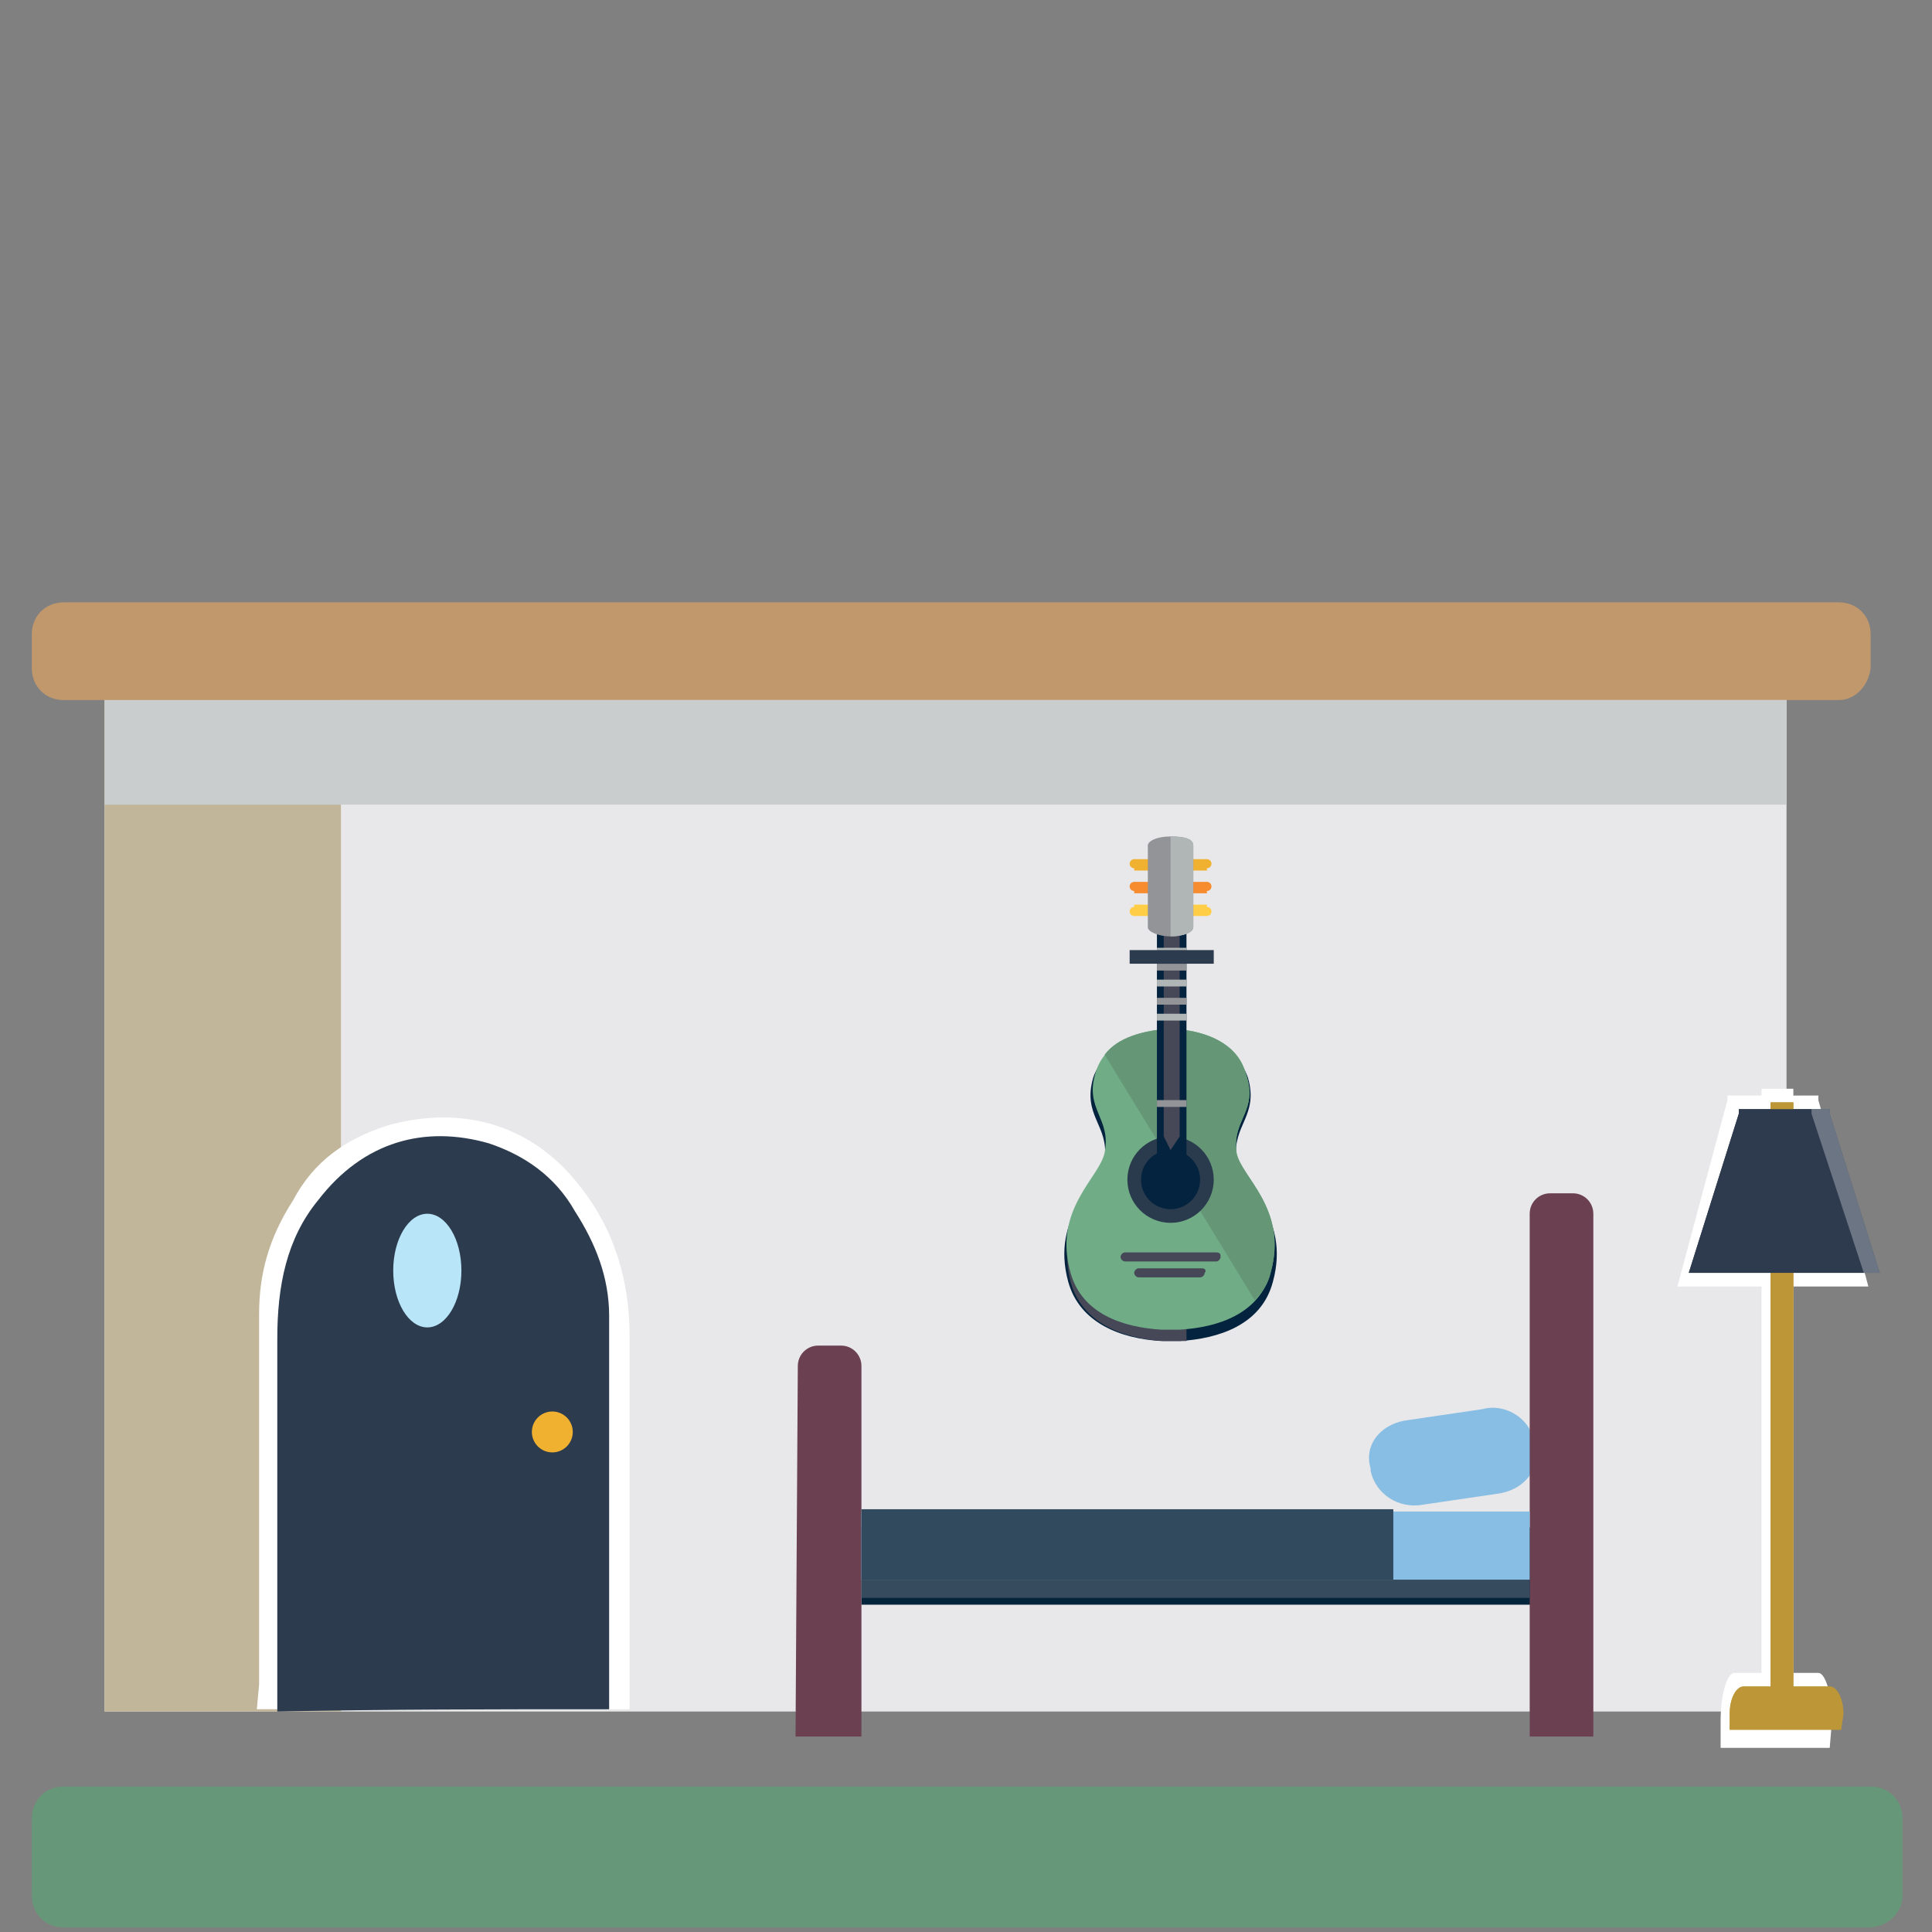 <?xml version="1.0" encoding="utf-8"?>
<!-- Generator: Adobe Illustrator 27.8.1, SVG Export Plug-In . SVG Version: 6.00 Build 0)  -->
<svg version="1.1" xmlns="http://www.w3.org/2000/svg" xmlns:xlink="http://www.w3.org/1999/xlink" x="0px" y="0px"
	 viewBox="0 0 85 85" style="enable-background:new 0 0 85 85;" xml:space="preserve">
<rect x="0" y="0" width="85" height="85" fill="#808080" stroke="none"/>
<style type="text/css">
	.st0{display:none;}
	.st1{display:inline;fill:#669877;}
	.st2{display:inline;fill:#7AC2A4;}
	.st3{display:inline;fill:#98D1A3;}
	.st4{display:inline;fill:#FFFFFF;}
	.st5{display:inline;fill:#2C3B4E;}
	.st6{display:inline;fill:#F2F2F2;}
	.st7{display:inline;fill:#B9E5F9;}
	.st8{display:inline;fill:#C3996C;}
	.st9{display:inline;}
	.st10{fill:#354B5E;}
	.st11{fill:#B9E5F9;}
	.st12{fill:#CCCCCE;}
	.st13{fill:#06253D;}
	.st14{fill:#6B4152;}
	.st15{fill:#354C5E;}
	.st16{fill:#FFCF47;}
	.st17{display:inline;opacity:0.3;fill:#FFFFFF;enable-background:new    ;}
	.st18{fill:#BE973A;}
	.st19{fill:#2D3B4E;}
	.st20{opacity:0.3;fill:#FFFFFF;enable-background:new    ;}
	.st21{fill:#669778;}
	.st22{fill:#E8E8EA;}
	.st23{fill:#C1B59A;}
	.st24{fill:#FFFFFF;}
	.st25{fill:#2C3B4E;}
	.st26{fill:#F1B130;}
	.st27{fill:#B9E5F8;}
	.st28{fill:#C1986C;}
	.st29{fill:#88BEE3;}
	.st30{fill:#05253C;}
	.st31{fill:#364C5E;}
	.st32{fill:#324A5E;}
	.st33{fill:#BD9637;}
	.st34{fill:#2E3B4E;}
	.st35{fill:#CACDCE;}
	.st36{fill:#FFCE46;}
	.st37{fill:#F68C2D;}
	.st38{fill:#03233E;}
	.st39{fill:#464857;}
	.st40{fill:#70AC86;}
	.st41{fill:#659777;}
	.st42{fill:#2B3B4E;}
	.st43{fill:#B0B6B5;}
	.st44{fill:#929497;}
</style>
<g id="Layer_1" class="st0">
	<path class="st1" d="M80.6,85H2.7c-0.8,0-1.4-0.6-1.4-1.4v-3.3c0-0.8,0.6-1.4,1.4-1.4h77.9c0.8,0,1.4,0.6,1.4,1.4v3.3
		C82,84.4,81.4,85,80.6,85z"/>
	<rect x="4.5" y="30.1" class="st2" width="72.5" height="45.6"/>
	<rect x="4.5" y="30.1" class="st3" width="10.2" height="45.6"/>
	<path class="st4" d="M11.1,75.6H25v-0.3c0-0.1,0-0.3,0-0.4v-5c0-2.8,0-5.7,0-8.5c0-2.2-0.6-4.1-1.8-5.6c-1.8-2.4-4.4-3.2-7.2-2.4
		c-1.6,0.5-2.8,1.4-3.6,2.9c-0.9,1.5-1.3,2.9-1.3,4.3c0,4.1,0,8.2,0,12.3c0,0.6,0,1.2,0,1.8L11.1,75.6z"/>
	<path class="st5" d="M24.5,75.6c0-0.9,0-1.8,0-2.7c0-4.1,0-8.2,0-12.3c0-1.5-0.5-2.8-1.3-4c-0.8-1.4-2-2.2-3.3-2.6
		c-2.4-0.7-4.8-0.1-6.5,2.2c-1.2,1.5-1.6,3.3-1.6,5.3c0,4.5,0,9,0,13.5c0,0.2,0,0.5,0,0.7C16,75.6,20.2,75.6,24.5,75.6z"/>
	<ellipse class="st6" cx="22.3" cy="65" rx="0.8" ry="0.8"/>
	<ellipse class="st7" cx="17.6" cy="58.9" rx="1.3" ry="2.2"/>
	<path class="st8" d="M79.3,32.1H2.7c-0.8,0-1.4-0.6-1.4-1.4v-1.5c0-0.8,0.6-1.4,1.4-1.4h76.6c0.8,0,1.4,0.6,1.4,1.4v1.5
		C80.6,31.5,80,32.1,79.3,32.1z"/>
	<g class="st9">
		<path class="st10" d="M41.6,42.6c3.1,0,6.1,0,9.2,0c0.4,0,0.6,0.1,0.6,0.5c0,4.3,0,8.5,0,12.8c0,0.3-0.1,0.4-0.5,0.4
			c-6.1,0-12.3,0-18.4,0c-0.5,0-0.6-0.1-0.6-0.5c0-4.1,0-8.2,0-12.4c0-0.3-0.1-0.7,0-0.7c0.3-0.1,0.7-0.1,1-0.1
			C35.8,42.6,38.7,42.6,41.6,42.6z M34,49.4c0,1.6,0,3.2,0,4.8c0,0.3,0.1,0.4,0.5,0.4c1.9,0,3.8,0,5.6,0c0.4,0,0.6-0.1,0.6-0.5
			c0-3.2,0-6.3,0-9.5c0-0.3-0.1-0.5-0.6-0.5c-1.9,0-3.7,0-5.6,0c-0.5,0-0.6,0.1-0.6,0.5C34,46.2,34,47.8,34,49.4z M49.4,49.4
			c0-1.6,0-3.2,0-4.8c0-0.3-0.1-0.4-0.5-0.4c-1.9,0-3.8,0-5.7,0c-0.4,0-0.5,0.1-0.5,0.4c0,3.2,0,6.4,0,9.6c0,0.3,0.1,0.4,0.5,0.4
			c1.9,0,3.8,0,5.7,0c0.4,0,0.5-0.1,0.5-0.4C49.4,52.6,49.4,51,49.4,49.4z"/>
		<path class="st11" d="M34,49.4c0-1.6,0-3.2,0-4.7c0-0.4,0.1-0.5,0.6-0.5c1.9,0,3.7,0,5.6,0c0.4,0,0.6,0.1,0.6,0.5
			c0,3.2,0,6.3,0,9.5c0,0.3-0.1,0.5-0.6,0.5c-1.9,0-3.8,0-5.6,0c-0.4,0-0.5-0.1-0.5-0.4C34,52.6,34,51,34,49.4z"/>
		<path class="st11" d="M49.4,49.4c0,1.6,0,3.2,0,4.8c0,0.3-0.1,0.4-0.5,0.4c-1.9,0-3.8,0-5.7,0c-0.4,0-0.5-0.1-0.5-0.4
			c0-3.2,0-6.4,0-9.6c0-0.3,0.1-0.4,0.5-0.4c1.9,0,3.8,0,5.7,0c0.4,0,0.5,0.1,0.5,0.4C49.4,46.2,49.4,47.8,49.4,49.4z"/>
		<rect x="31.9" y="46.6" class="st10" width="19.5" height="1.2"/>
	</g>
	<g class="st9">
		<path class="st12" d="M63.9,62.6l-3.3,0.5c-1.1,0.2-1.8,1.1-1.5,2.1v0.1c0.2,1,1.2,1.7,2.3,1.5l3.3-0.5c1.1-0.2,1.8-1.1,1.5-2.1
			v-0.1C66.1,63.1,65,62.4,63.9,62.6z"/>
		<rect x="37.1" y="67.1" class="st13" width="28.9" height="4"/>
		<path class="st14" d="M65.9,76.8h2.8V54.3c0-0.5-0.4-0.9-0.9-0.9h-1c-0.5,0-0.9,0.4-0.9,0.9V76.8z"/>
		<path class="st14" d="M34.3,76.8h2.8v-16c0-0.5-0.4-0.9-0.9-0.9h-1c-0.5,0-0.9,0.4-0.9,0.9L34.3,76.8z"/>
		<rect x="37.1" y="70" class="st15" width="31.7" height="0.8"/>
		<rect x="37.1" y="67.1" class="st12" width="28.9" height="2.9"/>
		<rect x="37.1" y="67.2" class="st16" width="22.9" height="2.8"/>
	</g>
	<rect x="76" y="48.8" class="st4" width="1.4" height="27.1"/>
	<polygon class="st4" points="78.4,49.3 78.4,49.1 78.4,49.1 74.6,49.1 74.5,49.1 74.5,49.3 72.3,57.4 74.5,57.4 78.4,57.4 
		80.6,57.4 	"/>
	<polygon class="st17" points="78.4,49.3 78.4,49.1 78.4,49.1 77.6,49.1 77.6,49.3 79.9,56.5 80.6,56.5 	"/>
	<path class="st4" d="M78.9,77.3h-4.7v-1.2c0-1.2,0.3-2.1,0.6-2.1h3.6c0.3,0,0.6,0.9,0.6,2.1L78.9,77.3L78.9,77.3z"/>
	<g class="st9">
		<rect x="76.4" y="49.4" class="st18" width="1" height="25.8"/>
		<polygon class="st19" points="78.9,49.9 78.9,49.7 78.9,49.7 75.1,49.7 75,49.7 75,49.9 72.8,56.8 75,56.8 78.9,56.8 81.1,56.8 		
			"/>
		<polygon class="st20" points="78.9,49.9 78.9,49.7 78.9,49.7 78.1,49.7 78.1,49.9 80.4,56.8 81.1,56.8 		"/>
		<path class="st18" d="M79.4,76.5h-4.8v-0.7c0-0.7,0.3-1.2,0.6-1.2h3.7c0.3,0,0.6,0.5,0.6,1.2L79.4,76.5L79.4,76.5z"/>
	</g>
	<g class="st9">
		<rect x="76.4" y="49.4" class="st18" width="1" height="25.8"/>
		<polygon class="st19" points="78.9,49.9 78.9,49.7 78.9,49.7 75.1,49.7 75,49.7 75,49.9 72.8,56.8 75,56.8 78.9,56.8 81.1,56.8 		
			"/>
		<polygon class="st20" points="78.9,49.9 78.9,49.7 78.9,49.7 78.1,49.7 78.1,49.9 80.4,56.8 81.1,56.8 		"/>
		<path class="st18" d="M79.4,76.5h-4.8v-0.7c0-0.7,0.3-1.2,0.6-1.2h3.7c0.3,0,0.6,0.5,0.6,1.2L79.4,76.5L79.4,76.5z"/>
	</g>
</g>
<g id="Layer_2">
	<g>
		<path class="st21" d="M82.2,84.8H2.8c-0.8,0-1.4-0.6-1.4-1.4V80c0-0.8,0.6-1.4,1.4-1.4h79.5c0.8,0,1.4,0.6,1.4,1.4v3.4
			C83.7,84.2,83,84.8,82.2,84.8z"/>
		<rect x="4.6" y="28.8" class="st22" width="74" height="46.5"/>
		<rect x="4.6" y="28.8" class="st23" width="10.4" height="46.5"/>
		<path class="st24" d="M11.3,75.2h16.4v-0.3c0-0.1,0-0.3,0-0.5v-5.8c0-3.2,0-6.6,0-9.8c0-2.5-0.7-4.7-2.1-6.5
			c-2.1-2.8-5.2-3.7-8.5-2.8c-1.9,0.6-3.3,1.6-4.2,3.3c-1.1,1.7-1.5,3.3-1.5,5c0,4.7,0,9.5,0,14.2c0,0.7,0,1.4,0,2.1L11.3,75.2z"/>
		<path class="st25" d="M26.8,75.2c0-1,0-2.1,0-3.1c0-4.7,0-9.5,0-14.2c0-1.7-0.6-3.2-1.5-4.6c-0.9-1.6-2.3-2.5-3.8-3
			c-2.8-0.8-5.5-0.1-7.5,2.5c-1.4,1.7-1.8,3.8-1.8,6.1c0,5.2,0,10.4,0,15.6c0,0.2,0,0.6,0,0.8C17,75.2,21.8,75.2,26.8,75.2z"/>
		<ellipse class="st26" cx="24.3" cy="63" rx="0.9" ry="0.9"/>
		<ellipse class="st27" cx="18.8" cy="55.9" rx="1.5" ry="2.5"/>
		<path class="st28" d="M80.9,30.8H2.8c-0.8,0-1.4-0.6-1.4-1.4v-1.5c0-0.8,0.6-1.4,1.4-1.4h78.1c0.8,0,1.4,0.6,1.4,1.4v1.5
			C82.2,30.2,81.6,30.8,80.9,30.8z"/>
		<path class="st29" d="M65.2,62l-3.4,0.5c-1.1,0.2-1.8,1.1-1.5,2.1v0.1c0.2,1,1.2,1.7,2.3,1.5l3.4-0.5c1.1-0.2,1.8-1.1,1.5-2.1
			v-0.1C67.4,62.5,66.3,61.7,65.2,62z"/>
		<rect x="37.9" y="67.2" class="st30" width="29.5" height="3.4"/>
		<path class="st14" d="M67.2,76.4h2.9v-23c0-0.5-0.4-0.9-0.9-0.9h-1c-0.5,0-0.9,0.4-0.9,0.9V76.4z"/>
		<path class="st14" d="M35,76.4h2.9V60.1c0-0.5-0.4-0.9-0.9-0.9h-1c-0.5,0-0.9,0.4-0.9,0.9L35,76.4z"/>
		<rect x="37.9" y="69.5" class="st31" width="29.4" height="0.8"/>
		<rect x="37.9" y="66.5" class="st29" width="29.4" height="3"/>
		<rect x="37.9" y="66.4" class="st32" width="23.4" height="3.1"/>
		<rect x="77.5" y="47.9" class="st24" width="1.4" height="27.6"/>
		<polygon class="st24" points="80,48.4 80,48.2 80,48.2 76.1,48.2 76,48.2 76,48.4 73.8,56.6 76,56.6 80,56.6 82.2,56.6 		"/>
		<polygon class="st20" points="80,48.4 80,48.2 80,48.2 79.2,48.2 79.2,48.4 81.5,55.7 82.2,55.7 		"/>
		<path class="st24" d="M80.5,76.9h-4.8v-1.2c0-1.2,0.3-2.1,0.6-2.1H80c0.3,0,0.6,0.9,0.6,2.1L80.5,76.9L80.5,76.9z"/>
		<g>
			<rect x="77.9" y="48.5" class="st33" width="1" height="26.3"/>
			<polygon class="st34" points="80.5,49 80.5,48.8 80.5,48.8 76.6,48.8 76.5,48.8 76.5,49 74.3,56 76.5,56 80.5,56 82.7,56 			"/>
			<polygon class="st20" points="80.5,49 80.5,48.8 80.5,48.8 79.7,48.8 79.7,49 82,56 82.7,56 			"/>
			<path class="st33" d="M81,76.1h-4.9v-0.7c0-0.7,0.3-1.2,0.6-1.2h3.8c0.3,0,0.6,0.5,0.6,1.2L81,76.1L81,76.1z"/>
		</g>
		<g>
			<rect x="77.9" y="48.5" class="st33" width="1" height="26.3"/>
			<polygon class="st34" points="80.5,49 80.5,48.8 80.5,48.8 76.6,48.8 76.5,48.8 76.5,49 74.3,56 76.5,56 80.5,56 82.7,56 			"/>
			<polygon class="st20" points="80.5,49 80.5,48.8 80.5,48.8 79.7,48.8 79.7,49 82,56 82.7,56 			"/>
			<path class="st33" d="M81,76.1h-4.9v-0.7c0-0.7,0.3-1.2,0.6-1.2h3.8c0.3,0,0.6,0.5,0.6,1.2L81,76.1L81,76.1z"/>
		</g>
		<rect x="4.6" y="30.8" class="st35" width="74" height="4.6"/>
		<g>
			<g>
				<rect x="49.9" y="39.8" class="st36" width="3.2" height="0.5"/>
				<circle class="st36" cx="49.9" cy="40.1" r="0.2"/>
				<circle class="st36" cx="53.1" cy="40.1" r="0.2"/>
			</g>
			<g>
				<rect x="49.9" y="38.8" class="st37" width="3.2" height="0.5"/>
				<circle class="st37" cx="49.9" cy="39" r="0.2"/>
				<circle class="st37" cx="53.1" cy="39" r="0.2"/>
			</g>
			<g>
				<rect x="49.9" y="37.8" class="st26" width="3.2" height="0.5"/>
				<circle class="st26" cx="49.9" cy="38" r="0.2"/>
				<circle class="st26" cx="53.1" cy="38" r="0.2"/>
			</g>
			<path class="st38" d="M54.4,51c-0.2-1.5,1-1.9,0.5-3.6C54.4,46,53,45.6,52,45.5l-0.1,0l-0.4,0l-0.4,0l-0.1,0
				c-0.9,0.1-2.4,0.5-2.9,1.9c-0.5,1.7,0.7,2.1,0.5,3.6c-0.2,1.1-2.4,2.5-1.6,5.4c0.5,1.8,2.3,2.5,4.1,2.6c0.1,0,0.2,0,0.4,0
				c0.1,0,0.2,0,0.4,0c1.7-0.1,3.6-0.7,4.1-2.6C56.8,53.5,54.6,52.1,54.4,51z"/>
			<path class="st39" d="M47.3,53.5c-0.3,0.8-0.5,1.7-0.2,2.9c0.5,1.8,2.3,2.5,4.1,2.6c0.1,0,0.2,0,0.4,0c0.1,0,0.2,0,0.4,0
				c0.1,0,0.1,0,0.2,0v-5.5L47.3,53.5z"/>
			<path class="st40" d="M54.4,50.7c-0.2-1.5,1-1.8,0.4-3.5c-0.4-1.4-1.9-1.8-2.8-1.9l-0.1,0l-0.4,0l-0.4,0l-0.1,0
				c-0.9,0.1-2.4,0.5-2.8,1.9c-0.5,1.6,0.7,2,0.4,3.5c-0.2,1.1-2.3,2.5-1.5,5.3c0.5,1.8,2.3,2.4,4,2.5c0.1,0,0.2,0,0.4,0
				c0.1,0,0.2,0,0.4,0c1.7-0.1,3.5-0.7,4-2.5C56.7,53.1,54.5,51.7,54.4,50.7z"/>
			<path class="st41" d="M55.2,57.2c0.3-0.3,0.6-0.7,0.7-1.2c0.8-2.8-1.3-4.2-1.5-5.3c-0.2-1.5,1-1.8,0.4-3.5
				c-0.4-1.4-1.9-1.8-2.8-1.9l-0.1,0l-0.4,0l-0.4,0l-0.1,0c-0.7,0.1-1.8,0.3-2.4,1.1L55.2,57.2z"/>
			<circle class="st42" cx="51.5" cy="51.9" r="1.9"/>
			<circle class="st38" cx="51.5" cy="51.9" r="1.3"/>
			<rect x="50.9" y="38.6" class="st38" width="1.3" height="12.6"/>
			<polygon class="st39" points="51.9,38.6 51.2,38.6 51.2,50 51.5,50.6 51.9,50 			"/>
			<g>
				<path class="st39" d="M52.9,55.8C52.9,55.8,52.9,55.8,52.9,55.8l-2.8,0c0,0,0,0,0,0c-0.1,0-0.2,0.1-0.2,0.2
					c0,0.1,0.1,0.2,0.2,0.2c0,0,0,0,0,0l2.7,0c0,0,0,0,0,0c0.1,0,0.2-0.1,0.2-0.2C53.1,55.9,53,55.8,52.9,55.8z"/>
				<path class="st39" d="M53.5,55.1l-4,0c-0.1,0-0.2,0.1-0.2,0.2c0,0.1,0.1,0.2,0.2,0.2c0,0,0,0,0,0l4,0c0,0,0,0,0,0
					c0.1,0,0.2-0.1,0.2-0.2C53.7,55.2,53.7,55.1,53.5,55.1z"/>
			</g>
			<rect x="50.9" y="44.6" class="st43" width="1.3" height="0.3"/>
			<rect x="50.9" y="43.9" class="st44" width="1.3" height="0.3"/>
			<rect x="50.9" y="48.4" class="st44" width="1.3" height="0.3"/>
			<rect x="50.9" y="43.1" class="st43" width="1.3" height="0.3"/>
			<rect x="50.9" y="42.4" class="st44" width="1.3" height="0.3"/>
			<rect x="50.9" y="41.7" class="st43" width="1.3" height="0.3"/>
			<path class="st44" d="M51.5,36.8c-0.6,0-1,0.2-1,0.4l0,3.6c0,0.2,0.5,0.4,1,0.4c0.6,0,1-0.2,1-0.4l0-3.6
				C52.5,36.9,52.1,36.8,51.5,36.8z"/>
			<path class="st43" d="M51.5,36.8l0,4.4c0.6,0,1-0.2,1-0.4v-3.6C52.5,36.9,52.1,36.8,51.5,36.8z"/>
		</g>
		<rect x="49.7" y="41.8" class="st25" width="3.7" height="0.6"/>
	</g>
</g>
</svg>
